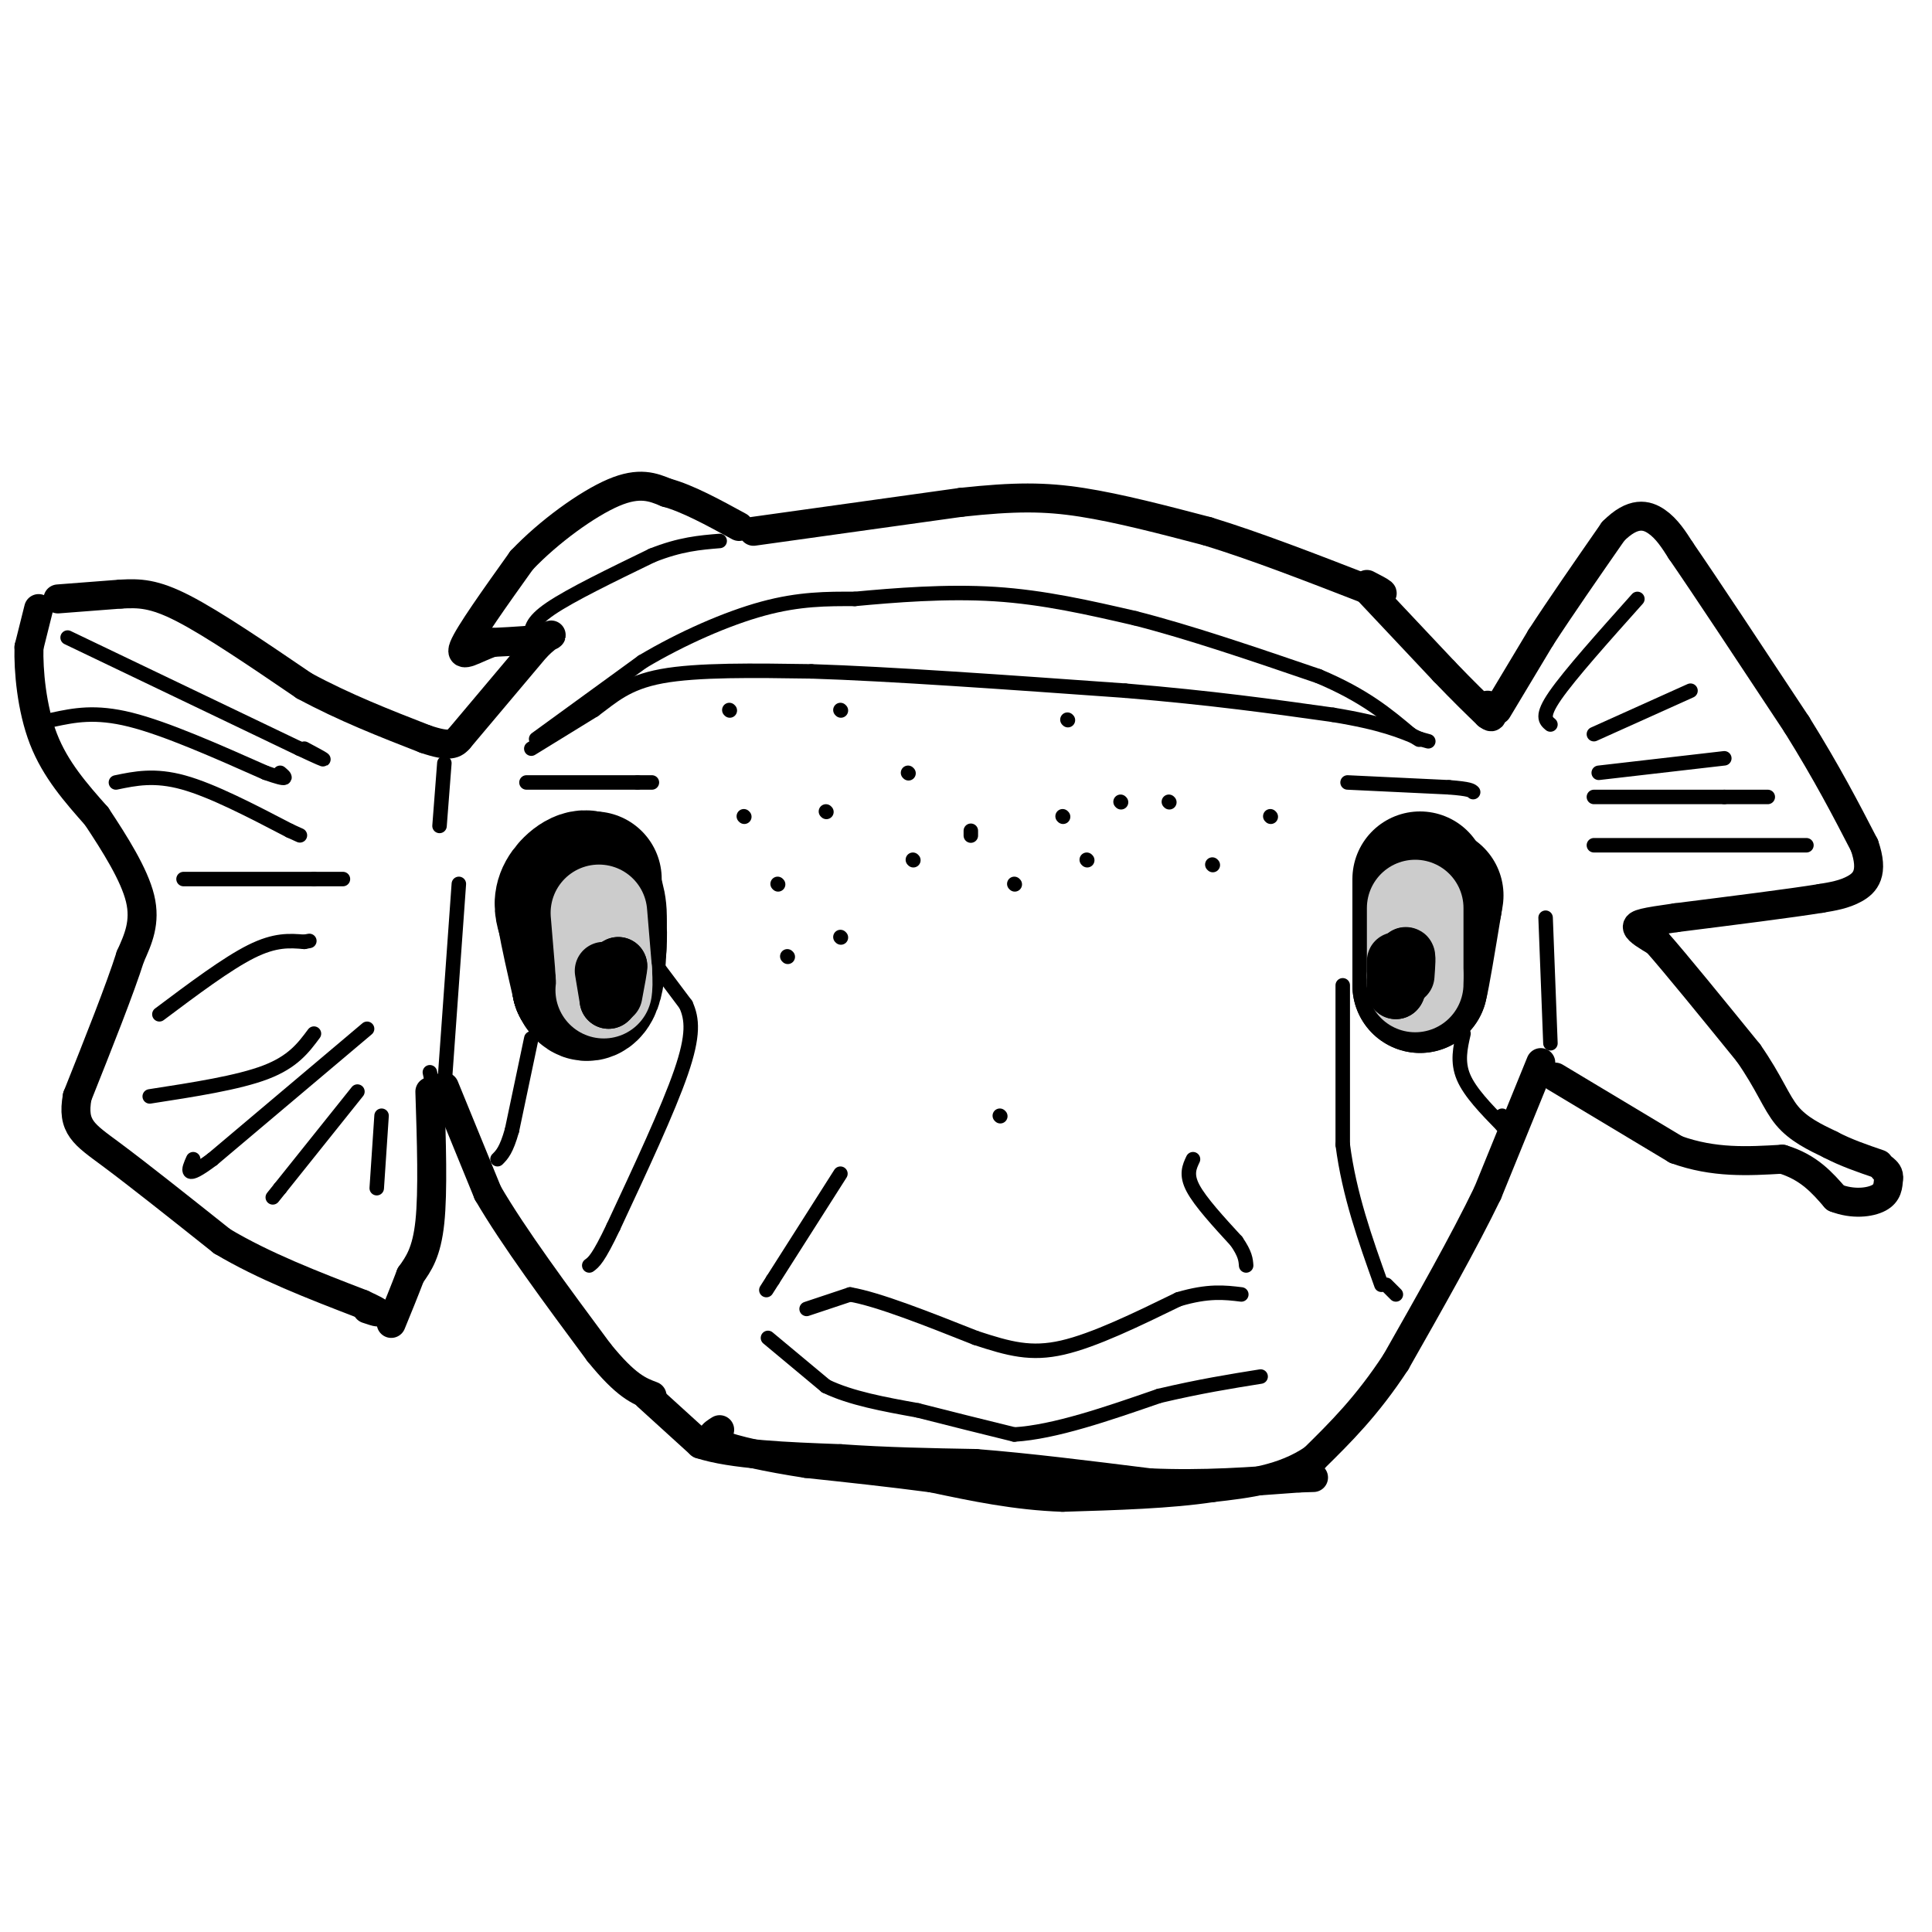 <svg viewBox='0 0 400 400' version='1.1' xmlns='http://www.w3.org/2000/svg' xmlns:xlink='http://www.w3.org/1999/xlink'><g fill='none' stroke='#000000' stroke-width='6' stroke-linecap='round' stroke-linejoin='round'><path d='M12,124c0.000,0.000 13.000,-1.000 13,-1'/><path d='M25,123c3.800,-0.200 6.800,-0.200 13,3c6.200,3.200 15.600,9.600 25,16'/><path d='M63,142c8.333,4.500 16.667,7.750 25,11'/><path d='M88,153c5.333,1.833 6.167,0.917 7,0'/><path d='M95,153c0.000,0.000 16.000,-19.000 16,-19'/><path d='M111,134c3.422,-3.444 3.978,-2.556 2,-2c-1.978,0.556 -6.489,0.778 -11,1'/><path d='M102,133c-3.578,1.178 -7.022,3.622 -6,1c1.022,-2.622 6.511,-10.311 12,-18'/><path d='M108,116c5.600,-5.911 13.600,-11.689 19,-14c5.400,-2.311 8.200,-1.156 11,0'/><path d='M138,102c4.333,1.167 9.667,4.083 15,7'/><path d='M156,110c0.000,0.000 43.000,-6.000 43,-6'/><path d='M199,104c11.089,-1.200 17.311,-1.200 25,0c7.689,1.200 16.844,3.600 26,6'/><path d='M250,110c9.833,3.000 21.417,7.500 33,12'/><path d='M283,122c5.500,1.833 2.750,0.417 0,-1'/><path d='M283,122c0.000,0.000 16.000,17.000 16,17'/><path d='M299,139c4.167,4.333 6.583,6.667 9,9'/><path d='M308,148c1.500,1.167 0.750,-0.417 0,-2'/><path d='M310,147c0.000,0.000 9.000,-15.000 9,-15'/><path d='M319,132c4.000,-6.167 9.500,-14.083 15,-22'/><path d='M334,110c4.111,-4.133 6.889,-3.467 9,-2c2.111,1.467 3.556,3.733 5,6'/><path d='M348,114c4.833,7.000 14.417,21.500 24,36'/><path d='M372,150c6.333,10.167 10.167,17.583 14,25'/><path d='M386,175c2.044,5.800 0.156,7.800 -2,9c-2.156,1.200 -4.578,1.600 -7,2'/><path d='M377,186c-6.167,1.000 -18.083,2.500 -30,4'/><path d='M347,190c-6.622,0.933 -8.178,1.267 -8,2c0.178,0.733 2.089,1.867 4,3'/><path d='M343,195c3.833,4.333 11.417,13.667 19,23'/><path d='M362,218c4.333,6.200 5.667,10.200 8,13c2.333,2.800 5.667,4.400 9,6'/><path d='M379,237c3.167,1.667 6.583,2.833 10,4'/><path d='M322,223c0.000,0.000 25.000,15.000 25,15'/><path d='M347,238c7.833,2.833 14.917,2.417 22,2'/><path d='M369,240c5.500,1.667 8.250,4.833 11,8'/><path d='M380,248c3.622,1.422 7.178,0.978 9,0c1.822,-0.978 1.911,-2.489 2,-4'/><path d='M391,244c0.167,-1.000 -0.417,-1.500 -1,-2'/><path d='M8,126c0.000,0.000 -2.000,8.000 -2,8'/><path d='M6,134c-0.133,4.756 0.533,12.644 3,19c2.467,6.356 6.733,11.178 11,16'/><path d='M20,169c3.800,5.733 7.800,12.067 9,17c1.200,4.933 -0.400,8.467 -2,12'/><path d='M27,198c-2.167,6.833 -6.583,17.917 -11,29'/><path d='M16,227c-1.178,6.378 1.378,7.822 7,12c5.622,4.178 14.311,11.089 23,18'/><path d='M46,257c8.667,5.167 18.833,9.083 29,13'/><path d='M75,270c5.000,2.333 3.000,1.667 1,1'/><path d='M89,226c0.333,10.333 0.667,20.667 0,27c-0.667,6.333 -2.333,8.667 -4,11'/><path d='M85,264c-1.333,3.500 -2.667,6.750 -4,10'/><path d='M92,225c0.000,0.000 9.000,22.000 9,22'/><path d='M101,247c5.333,9.167 14.167,21.083 23,33'/><path d='M124,280c5.667,7.000 8.333,8.000 11,9'/><path d='M134,289c0.000,0.000 11.000,10.000 11,10'/><path d='M145,299c6.667,2.167 17.833,2.583 29,3'/><path d='M174,302c9.500,0.667 18.750,0.833 28,1'/><path d='M202,303c10.667,0.833 23.333,2.417 36,4'/><path d='M238,307c11.167,0.500 21.083,-0.250 31,-1'/><path d='M269,306c5.167,-0.167 2.583,-0.083 0,0'/><path d='M319,220c0.000,0.000 -11.000,27.000 -11,27'/><path d='M308,247c-5.000,10.333 -12.000,22.667 -19,35'/><path d='M289,282c-6.000,9.167 -11.500,14.583 -17,20'/><path d='M272,302c-6.333,4.333 -13.667,5.167 -21,6'/><path d='M251,308c-8.667,1.333 -19.833,1.667 -31,2'/><path d='M220,310c-9.667,-0.333 -18.333,-2.167 -27,-4'/><path d='M193,306c-8.833,-1.167 -17.417,-2.083 -26,-3'/><path d='M167,303c-8.044,-1.222 -15.156,-2.778 -18,-4c-2.844,-1.222 -1.422,-2.111 0,-3'/></g>
<g fill='none' stroke='#000000' stroke-width='28' stroke-linecap='round' stroke-linejoin='round'><path d='M123,182c0.000,0.000 -2.000,15.000 -2,15'/><path d='M121,197c-0.500,3.667 -0.750,5.333 -1,7'/><path d='M120,204c0.500,-1.000 2.250,-7.000 4,-13'/><path d='M124,191c0.333,-3.667 -0.833,-6.333 -2,-9'/><path d='M122,182c-1.422,-0.956 -3.978,1.156 -5,3c-1.022,1.844 -0.511,3.422 0,5'/><path d='M117,190c0.500,3.167 1.750,8.583 3,14'/><path d='M120,204c1.089,2.533 2.311,1.867 3,0c0.689,-1.867 0.844,-4.933 1,-8'/><path d='M124,196c0.167,-2.167 0.083,-3.583 0,-5'/><path d='M294,182c0.000,0.000 0.000,16.000 0,16'/><path d='M294,198c0.000,3.667 0.000,4.833 0,6'/><path d='M294,204c0.500,-1.833 1.750,-9.417 3,-17'/><path d='M297,187c0.500,-2.833 0.250,-1.417 0,0'/></g>
<g fill='none' stroke='#000000' stroke-width='3' stroke-linecap='round' stroke-linejoin='round'><path d='M136,200c0.000,0.000 6.000,8.000 6,8'/><path d='M142,208c1.333,2.933 1.667,6.267 -1,14c-2.667,7.733 -8.333,19.867 -14,32'/><path d='M127,254c-3.167,6.667 -4.083,7.333 -5,8'/><path d='M110,215c0.000,0.000 -4.000,19.000 -4,19'/><path d='M106,234c-1.167,4.167 -2.083,5.083 -3,6'/><path d='M110,155c0.000,0.000 13.000,-8.000 13,-8'/><path d='M123,147c3.756,-2.756 6.644,-5.644 14,-7c7.356,-1.356 19.178,-1.178 31,-1'/><path d='M168,139c16.000,0.500 40.500,2.250 65,4'/><path d='M233,143c18.000,1.500 30.500,3.250 43,5'/><path d='M276,148c10.167,1.667 14.083,3.333 18,5'/><path d='M294,153c3.000,0.833 1.500,0.417 0,0'/><path d='M111,153c0.000,0.000 22.000,-16.000 22,-16'/><path d='M133,137c8.133,-4.844 17.467,-8.956 25,-11c7.533,-2.044 13.267,-2.022 19,-2'/><path d='M177,124c8.111,-0.756 18.889,-1.644 29,-1c10.111,0.644 19.556,2.822 29,5'/><path d='M235,128c11.167,2.833 24.583,7.417 38,12'/><path d='M273,140c9.500,4.000 14.250,8.000 19,12'/><path d='M292,152c3.167,2.000 1.583,1.000 0,0'/><path d='M167,271c0.000,0.000 9.000,-3.000 9,-3'/><path d='M176,268c5.833,1.000 15.917,5.000 26,9'/><path d='M202,277c6.978,2.289 11.422,3.511 18,2c6.578,-1.511 15.289,-5.756 24,-10'/><path d='M244,269c6.167,-1.833 9.583,-1.417 13,-1'/><path d='M159,277c0.000,0.000 12.000,10.000 12,10'/><path d='M171,287c5.167,2.500 12.083,3.750 19,5'/><path d='M190,292c6.500,1.667 13.250,3.333 20,5'/><path d='M210,297c8.333,-0.500 19.167,-4.250 30,-8'/><path d='M240,289c8.500,-2.000 14.750,-3.000 21,-4'/><path d='M278,204c0.000,0.000 0.000,33.000 0,33'/><path d='M278,237c1.333,10.333 4.667,19.667 8,29'/><path d='M287,266c0.000,0.000 2.000,2.000 2,2'/><path d='M303,214c-0.667,2.917 -1.333,5.833 0,9c1.333,3.167 4.667,6.583 8,10'/><path d='M311,233c1.333,1.333 0.667,-0.333 0,-2'/><path d='M321,150c-1.000,-0.833 -2.000,-1.667 1,-6c3.000,-4.333 10.000,-12.167 17,-20'/><path d='M330,152c0.000,0.000 20.000,-9.000 20,-9'/><path d='M331,160c0.000,0.000 26.000,-3.000 26,-3'/><path d='M330,165c0.000,0.000 27.000,0.000 27,0'/><path d='M357,165c6.000,0.000 7.500,0.000 9,0'/><path d='M330,175c0.000,0.000 44.000,0.000 44,0'/><path d='M320,190c0.000,0.000 1.000,26.000 1,26'/><path d='M95,183c0.000,0.000 -3.000,42.000 -3,42'/><path d='M92,225c-1.000,6.500 -2.000,1.750 -3,-3'/><path d='M76,213c0.000,0.000 -32.000,27.000 -32,27'/><path d='M44,240c-6.000,4.500 -5.000,2.250 -4,0'/><path d='M31,227c9.167,-1.417 18.333,-2.833 24,-5c5.667,-2.167 7.833,-5.083 10,-8'/><path d='M33,210c7.000,-5.250 14.000,-10.500 19,-13c5.000,-2.500 8.000,-2.250 11,-2'/><path d='M63,195c1.833,-0.333 0.917,-0.167 0,0'/><path d='M38,182c0.000,0.000 27.000,0.000 27,0'/><path d='M65,182c5.500,0.000 5.750,0.000 6,0'/><path d='M24,162c4.000,-0.833 8.000,-1.667 14,0c6.000,1.667 14.000,5.833 22,10'/><path d='M60,172c3.667,1.667 1.833,0.833 0,0'/><path d='M11,149c4.333,-0.917 8.667,-1.833 16,0c7.333,1.833 17.667,6.417 28,11'/><path d='M55,160c5.167,1.833 4.083,0.917 3,0'/><path d='M14,132c0.000,0.000 48.000,23.000 48,23'/><path d='M62,155c8.167,3.833 4.583,1.917 1,0'/><path d='M74,226c0.000,0.000 -16.000,20.000 -16,20'/><path d='M58,246c-2.667,3.333 -1.333,1.667 0,0'/><path d='M79,231c0.000,0.000 -1.000,15.000 -1,15'/><path d='M174,243c0.000,0.000 -14.000,22.000 -14,22'/><path d='M160,265c-2.333,3.667 -1.167,1.833 0,0'/><path d='M247,240c-0.750,1.583 -1.500,3.167 0,6c1.500,2.833 5.250,6.917 9,11'/><path d='M256,257c1.833,2.667 1.917,3.833 2,5'/></g>
<g fill='none' stroke='#CCCCCC' stroke-width='20' stroke-linecap='round' stroke-linejoin='round'><path d='M293,188c0.000,0.000 0.000,14.000 0,14'/><path d='M293,202c0.000,2.500 0.000,1.750 0,1'/><path d='M124,189c0.000,0.000 1.000,12.000 1,12'/><path d='M125,201c0.167,2.667 0.083,3.333 0,4'/></g>
<g fill='none' stroke='#000000' stroke-width='12' stroke-linecap='round' stroke-linejoin='round'><path d='M125,201c0.000,0.000 1.000,6.000 1,6'/><path d='M126,207c0.500,-0.167 1.250,-3.583 2,-7'/><path d='M128,200c0.167,-0.167 -0.417,2.917 -1,6'/><path d='M289,199c0.000,0.000 0.000,6.000 0,6'/><path d='M289,205c0.333,-0.167 1.167,-3.583 2,-7'/><path d='M291,198c0.333,-0.500 0.167,1.750 0,4'/></g>
<g fill='none' stroke='#000000' stroke-width='3' stroke-linecap='round' stroke-linejoin='round'><path d='M171,168c0.000,0.000 0.100,0.100 0.1,0.1'/><path d='M189,178c0.000,0.000 0.100,0.100 0.1,0.1'/><path d='M201,173c0.000,0.000 0.000,-1.000 0,-1'/><path d='M210,183c0.000,0.000 0.100,0.100 0.1,0.1'/><path d='M225,178c0.000,0.000 0.100,0.100 0.1,0.1'/><path d='M220,169c0.000,0.000 0.100,0.100 0.1,0.1'/><path d='M242,166c0.000,0.000 0.100,0.100 0.1,0.1'/><path d='M232,166c0.000,0.000 0.100,0.100 0.1,0.1'/><path d='M263,169c0.000,0.000 0.100,0.100 0.1,0.1'/><path d='M251,179c0.000,0.000 0.100,0.100 0.1,0.1'/><path d='M154,169c0.000,0.000 0.100,0.100 0.1,0.1'/><path d='M161,183c0.000,0.000 0.100,0.100 0.1,0.1'/><path d='M163,198c0.000,0.000 0.100,0.100 0.1,0.1'/><path d='M151,147c0.000,0.000 0.100,0.100 0.1,0.1'/><path d='M174,147c0.000,0.000 0.100,0.100 0.1,0.1'/><path d='M110,132c-0.083,-1.583 -0.167,-3.167 4,-6c4.167,-2.833 12.583,-6.917 21,-11'/><path d='M135,115c5.833,-2.333 9.917,-2.667 14,-3'/><path d='M174,194c0.000,0.000 0.100,0.100 0.1,0.1'/><path d='M188,160c0.000,0.000 0.100,0.100 0.1,0.1'/><path d='M221,149c0.000,0.000 0.100,0.100 0.1,0.1'/><path d='M92,158c0.000,0.000 -1.000,13.000 -1,13'/><path d='M279,162c0.000,0.000 21.000,1.000 21,1'/><path d='M300,163c4.333,0.333 4.667,0.667 5,1'/><path d='M109,162c0.000,0.000 23.000,0.000 23,0'/><path d='M132,162c4.167,0.000 3.083,0.000 2,0'/><path d='M207,231c0.000,0.000 0.100,0.100 0.1,0.1'/></g>
</svg>